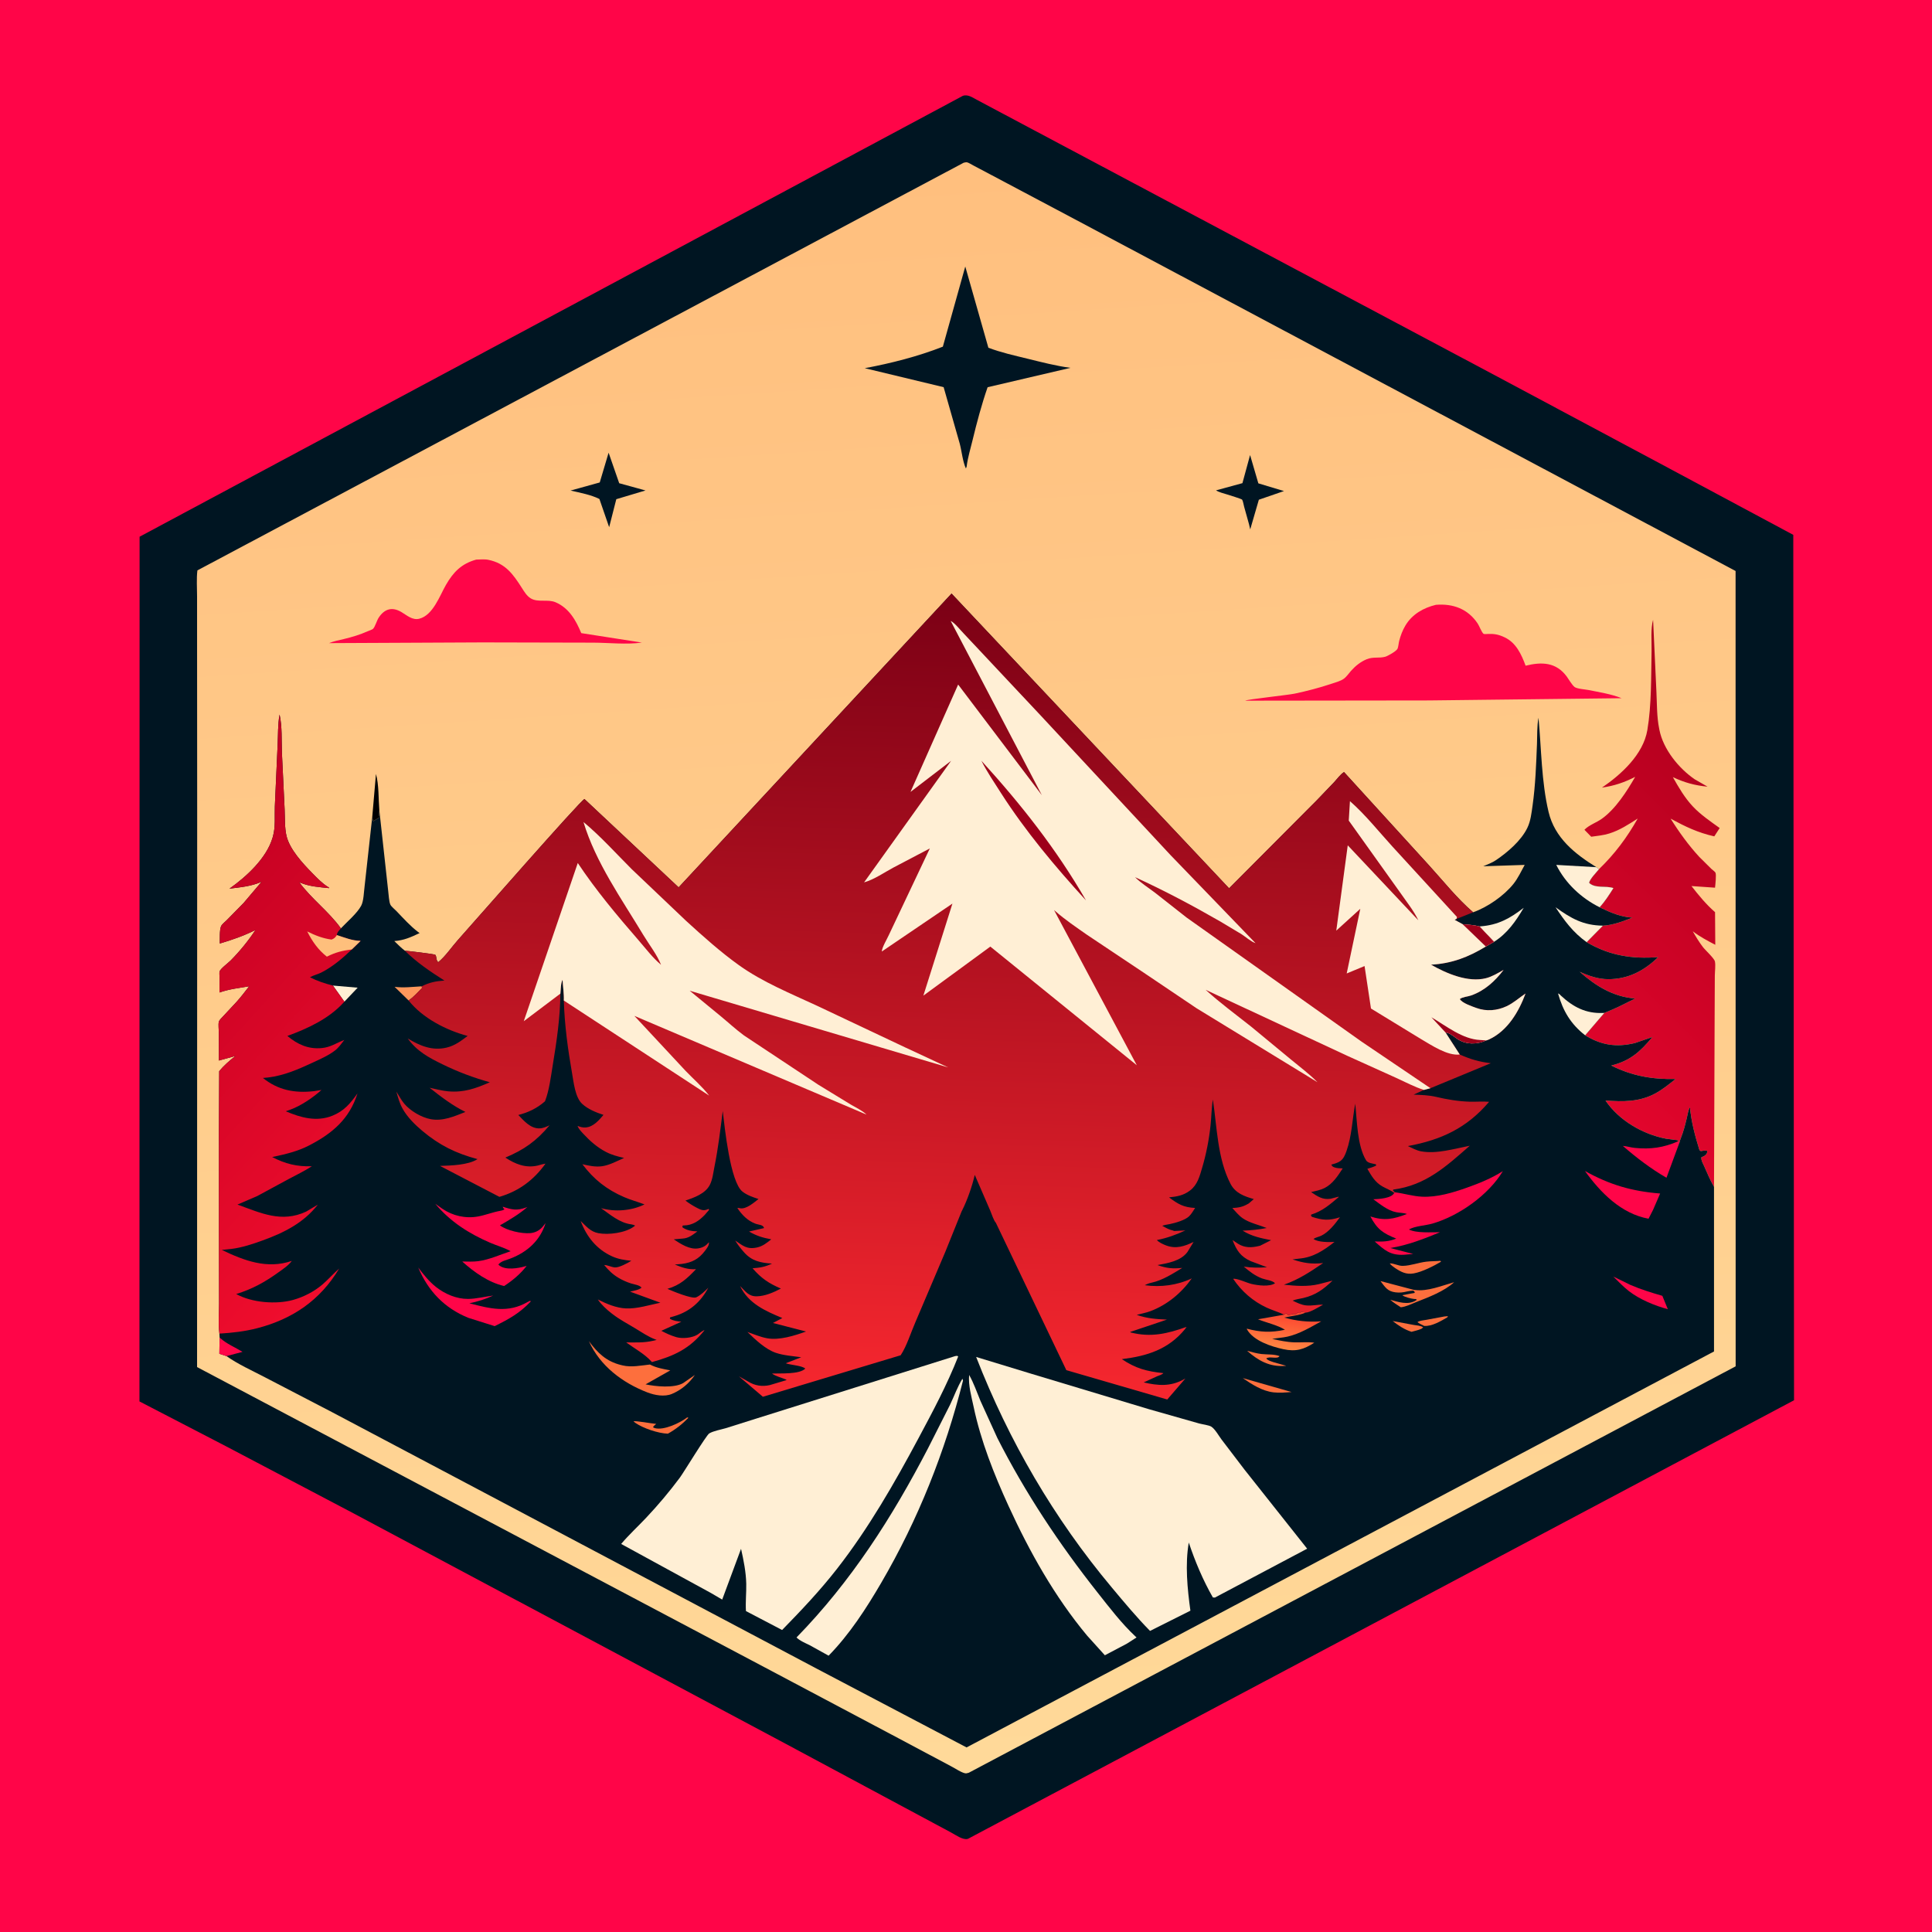 <svg version="1.1" xmlns="http://www.w3.org/2000/svg" style="display: block;" viewBox="0 0 2048 2048" width="1024" height="1024">
<defs>
	<linearGradient id="Gradient1" gradientUnits="userSpaceOnUse" x1="967.897" y1="176.605" x2="1078.91" y2="1873.47">
		<stop class="stop0" offset="0" stop-opacity="1" stop-color="rgb(255,191,126)"/>
		<stop class="stop1" offset="1" stop-opacity="1" stop-color="rgb(255,217,153)"/>
	</linearGradient>
	<linearGradient id="Gradient2" gradientUnits="userSpaceOnUse" x1="1908.06" y1="844.431" x2="1644.64" y2="1108.92">
		<stop class="stop0" offset="0" stop-opacity="1" stop-color="rgb(176,0,29)"/>
		<stop class="stop1" offset="1" stop-opacity="1" stop-color="rgb(226,5,44)"/>
	</linearGradient>
	<linearGradient id="Gradient3" gradientUnits="userSpaceOnUse" x1="1360.52" y1="1394.82" x2="1356.55" y2="1427.99">
		<stop class="stop0" offset="0" stop-opacity="1" stop-color="rgb(252,73,49)"/>
		<stop class="stop1" offset="1" stop-opacity="1" stop-color="rgb(255,132,66)"/>
	</linearGradient>
	<linearGradient id="Gradient4" gradientUnits="userSpaceOnUse" x1="123.459" y1="963.89" x2="442.905" y2="1254.15">
		<stop class="stop0" offset="0" stop-opacity="1" stop-color="rgb(194,0,34)"/>
		<stop class="stop1" offset="1" stop-opacity="1" stop-color="rgb(240,13,45)"/>
	</linearGradient>
	<linearGradient id="Gradient5" gradientUnits="userSpaceOnUse" x1="1015.14" y1="630.186" x2="989.309" y2="1484.51">
		<stop class="stop0" offset="0" stop-opacity="1" stop-color="rgb(123,0,21)"/>
		<stop class="stop1" offset="1" stop-opacity="1" stop-color="rgb(247,39,47)"/>
	</linearGradient>
</defs>
<path transform="translate(0,0)" fill="rgb(255,5,72)" d="M -0 -0 L 2048 0 L 2048 2048 L -0 2048 L -0 -0 z"/>
<path transform="translate(0,0)" fill="rgb(0,21,34)" d="M 1020.81 101.5 C 1026.05 99.891 1030.74 103.26 1035.31 105.693 L 1587.32 399.232 L 1771.03 497.379 L 1900.95 566.97 L 1901.76 1484.32 L 1026.5 1949.02 L 1025.85 1949.31 C 1020.67 1950.77 1012.95 1945.04 1008.05 1942.45 L 832.445 1848.27 L 374.706 1604.19 L 240.276 1533.48 L 147.832 1485.56 L 147.971 568.949 L 1020.81 101.5 z"/>
<path transform="translate(0,0)" fill="url(#Gradient1)" d="M 1021.53 172.5 C 1022.69 172.349 1023.85 171.854 1025 172.048 C 1026.73 172.342 1030.13 174.563 1031.8 175.404 L 1051.67 185.915 L 1138.35 231.876 L 1839.79 605.279 L 1839.87 1448.36 L 1027 1879.16 C 1025.83 1879.38 1024.68 1879.95 1023.5 1879.81 C 1019.52 1879.33 1012.22 1874.39 1008.34 1872.4 L 952.62 1842.74 L 818.251 1771.5 L 208.91 1449.16 L 209.024 860.012 L 208.916 684.215 L 208.899 631.9 C 208.896 623.007 208.176 613.442 209.257 604.629 L 1021.53 172.5 z"/>
<path transform="translate(0,0)" fill="rgb(0,0,1)" d="M 394.602 865.996 L 398.538 820.445 C 401.738 831.913 401.111 846.748 402.101 858.782 C 401.981 861.417 401.569 863.974 402.407 866.5 L 395.49 870.5 L 394.602 865.996 z"/>
<path transform="translate(0,0)" fill="rgb(0,21,34)" d="M 1325.14 482.362 L 1333.91 512.375 L 1361.09 520.536 L 1334.44 529.721 L 1325.29 561.177 L 1323.98 555.603 L 1318.81 537.06 C 1318.3 535.264 1317.66 531.094 1316.72 529.658 C 1316.2 528.852 1302.8 524.787 1300.87 524.165 C 1296.97 522.912 1292.52 521.969 1289.02 519.806 L 1317.02 512.168 L 1325.14 482.362 z"/>
<path transform="translate(0,0)" fill="rgb(0,21,34)" d="M 645.147 479.887 L 656.387 512.237 L 684.258 519.912 L 653.306 529.166 L 645.73 558.841 L 635.396 528.939 C 626.545 524.469 614.526 522.238 604.806 520.007 L 635.751 511.423 L 645.147 479.887 z"/>
<path transform="translate(0,0)" fill="rgb(0,21,34)" d="M 1023.23 282.506 L 1047.72 368.607 C 1061.03 373.686 1075.14 376.792 1088.95 380.18 C 1104.07 383.89 1119.33 387.882 1134.77 389.929 L 1046.91 410.471 C 1040.53 428.861 1035.47 447.931 1030.89 466.86 C 1028.77 475.648 1026 484.694 1024.81 493.651 L 1024.71 494.5 L 1023.91 496.636 C 1020.47 489.275 1019.51 478.397 1017.39 470.338 L 1000.29 410.416 L 916.69 390.3 C 944.362 385.147 973.231 377.812 999.466 367.474 L 1023.23 282.506 z"/>
<path transform="translate(0,0)" fill="rgb(255,5,72)" d="M 504.81 593.202 C 509.041 593.169 513.517 592.584 517.696 593.443 C 535.749 597.151 543.77 608.493 553.06 623.017 C 555.664 627.089 558.268 631.577 562.466 634.204 C 570.128 638.997 580.516 634.823 588.969 638.453 C 603.172 644.553 610.512 657.55 616.167 671.139 L 680.387 681.142 C 664.189 683.48 645.293 681.289 628.822 681.238 L 511.5 680.972 L 348.798 681.737 C 353.839 679.678 359.087 678.702 364.365 677.442 C 373.081 675.361 381.467 672.862 389.655 669.207 C 390.839 668.679 394.738 667.396 395.515 666.531 C 397.838 663.945 399.344 657.88 401.5 654.634 C 407.709 645.282 415.79 643.025 425.556 648.83 C 431.394 652.3 437.242 657.745 444.537 655.855 C 459.056 652.095 466.05 631.601 472.758 619.949 C 480.639 606.26 489.34 597.486 504.81 593.202 z"/>
<path transform="translate(0,0)" fill="rgb(255,5,72)" d="M 1522.13 641.137 C 1540.23 639.666 1556.05 645.408 1566.41 660.983 C 1568.19 663.646 1570.43 669.94 1572.51 671.78 C 1573.23 672.413 1576.31 672.057 1577.25 672.019 C 1584.27 671.736 1588.56 672.582 1594.98 675.61 C 1607.19 681.365 1612.8 693.751 1617.21 705.671 C 1634.22 701.471 1649.55 701.783 1660.91 717.28 C 1663.1 720.266 1666.37 726.176 1669.2 728.298 C 1671.79 730.239 1680.33 730.741 1683.8 731.439 C 1695.25 733.739 1708.21 735.761 1719 740.125 L 1514.75 742.494 L 1320 742.74 C 1321.84 741.357 1365.39 736.794 1372.62 735.245 C 1385.7 732.447 1398.3 729.176 1411 724.954 C 1415.16 723.57 1420.92 722.078 1424.48 719.514 C 1427.46 717.364 1429.72 713.84 1432.16 711.107 C 1436.76 705.948 1442.33 701.452 1448.76 698.825 C 1455.7 695.995 1461.81 697.996 1468.39 696.183 C 1471.02 695.457 1479.85 690.484 1481.3 687.929 C 1482.29 686.207 1482.61 681.617 1483.16 679.5 C 1484.66 673.732 1486.79 668.054 1489.87 662.939 C 1497.01 651.08 1509 644.277 1522.13 641.137 z"/>
<path transform="translate(0,0)" fill="url(#Gradient2)" d="M 1695.02 921.332 C 1711.82 905.079 1724.5 888.084 1736.05 867.693 C 1726.34 873.895 1716.95 880.114 1705.83 883.562 C 1699.69 885.464 1693.1 886.103 1686.75 886.972 L 1679.57 879.602 C 1684.19 874.689 1692.36 871.957 1697.98 867.953 C 1712.53 857.594 1724.57 838.83 1733.34 823.515 C 1721.48 829.556 1711.3 832.957 1698.15 834.903 C 1718.61 820.941 1741.87 799.792 1746.25 773.986 C 1750.8 747.17 1750.15 717.416 1750.75 690.238 C 1750.97 679.962 1749.62 666.672 1752.34 657 L 1755.91 734.294 C 1756.49 746.778 1756.26 759.743 1758.72 772 L 1759.05 773.733 C 1763.06 794.19 1779.55 814.52 1796.48 826.098 L 1810.07 833.891 C 1796.35 832.551 1785.79 829.617 1773.32 823.823 C 1779.49 834.724 1785.8 845.63 1794.43 854.818 C 1802.75 863.685 1813.1 870.691 1822.94 877.751 L 1817.21 886.585 C 1799.63 882.591 1786.72 876.35 1770.94 867.807 C 1779.8 881.98 1790.01 896.111 1801.35 908.396 L 1814.12 921.053 C 1815.1 921.971 1817.94 923.973 1818.46 925.051 C 1819.54 927.32 1818.33 937.952 1817.99 940.983 L 1793.04 939.256 C 1800.46 948.836 1808.81 958.987 1818.02 966.916 L 1818.26 1001.51 C 1810.08 997.25 1801.72 992.844 1794.4 987.19 C 1797.68 992.996 1801.11 998.584 1805.14 1003.91 C 1807.61 1007.18 1817.21 1015.84 1817.88 1019.19 C 1818.73 1023.41 1817.81 1029.89 1817.78 1034.29 L 1817.58 1078.23 L 1816.92 1258.1 C 1812.87 1251.13 1809.59 1243.15 1806.3 1235.77 C 1804.93 1232.68 1803.22 1230.17 1803.5 1226.74 C 1804.5 1226.33 1806.11 1225.79 1807 1225.1 C 1809.31 1223.3 1809.49 1222.71 1809.83 1220 C 1807.5 1219.36 1806.36 1219.66 1804.03 1220.04 C 1802.39 1220.31 1803.31 1220.43 1801.5 1219.18 C 1796.8 1204.01 1792.87 1189.42 1791.4 1173.59 C 1789.47 1177.05 1788.94 1181.67 1788 1185.51 C 1786.32 1192.36 1784.6 1199.38 1781.95 1205.93 C 1781.24 1207.68 1780.71 1209.32 1780.3 1211.18 L 1778.86 1209.86 L 1778.2 1208.63 L 1766 1207.07 C 1741.31 1202.33 1716.06 1187.65 1701.91 1166.62 C 1720.5 1167.93 1737.45 1168.27 1754.45 1159.22 C 1762.28 1155.05 1769.29 1149.28 1776.22 1143.8 C 1751.11 1144.21 1730.59 1140.68 1707.94 1129.51 C 1728.13 1124.54 1738.65 1114.86 1751.65 1099.29 L 1733 1105.7 C 1713.32 1110.4 1697.49 1107.96 1680.3 1097.45 L 1700.64 1073.72 C 1712.18 1069.31 1722.37 1063.96 1733.4 1058.47 C 1710.25 1056.76 1691.41 1045.13 1674.49 1030.1 C 1683.95 1034.39 1693.99 1037.9 1704.49 1037.97 C 1725.7 1038.11 1742.9 1029.1 1757.69 1014.6 C 1729.99 1016.71 1706.14 1012.98 1681.92 998.751 L 1699.12 981.249 C 1710.36 980.626 1719.99 976.753 1730.34 972.758 C 1718.16 971.943 1707.33 967.441 1696.43 962.112 L 1695.64 961.72 C 1701.36 955.552 1705.78 948.487 1710.29 941.423 C 1702.55 938.614 1690.67 942.095 1684.5 935.796 C 1685.62 931.342 1691.99 925.065 1695.02 921.332 z"/>
<path transform="translate(0,0)" fill="rgb(0,21,34)" d="M 429.176 1007.78 C 432.664 1008.02 460.888 1011.36 461.45 1012.13 C 463.159 1014.46 461.898 1017.42 464.5 1019.99 C 472.202 1013.8 478.882 1003.69 485.579 996.233 C 499.689 980.522 616.251 847.334 619.576 847.015 L 719.379 940.624 L 1008.68 629.207 L 1302.9 941.641 L 1395.78 848.397 L 1414.49 828.861 C 1417.48 825.635 1421.03 820.64 1424.73 818.437 L 1515 917.5 C 1530.06 934.079 1544.61 952.428 1561.57 967.047 C 1576.69 961.774 1594.45 949.448 1604.43 936.851 C 1609.09 930.975 1612.62 923.419 1616.25 916.834 L 1572.29 918.285 C 1576.8 916.355 1581.71 914.552 1585.78 911.799 C 1598.18 903.414 1612.55 891.096 1619.12 877.431 C 1622.59 870.208 1623.46 861.822 1624.58 853.98 C 1627.63 832.524 1628.41 810.176 1629.26 788.52 C 1629.62 779.497 1629.19 769.627 1630.86 760.814 C 1633.95 793.577 1633.95 828.691 1641.55 860.693 C 1648.07 888.152 1669.29 905.053 1692.23 919.256 L 1695.02 921.332 C 1691.99 925.065 1685.62 931.342 1684.5 935.796 C 1690.67 942.095 1702.55 938.614 1710.29 941.423 C 1705.78 948.487 1701.36 955.552 1695.64 961.72 L 1696.43 962.112 C 1707.33 967.441 1718.16 971.943 1730.34 972.758 C 1719.99 976.753 1710.36 980.626 1699.12 981.249 L 1681.92 998.751 C 1706.14 1012.98 1729.99 1016.71 1757.69 1014.6 C 1742.9 1029.1 1725.7 1038.11 1704.49 1037.97 C 1693.99 1037.9 1683.95 1034.39 1674.49 1030.1 C 1691.41 1045.13 1710.25 1056.76 1733.4 1058.47 C 1722.37 1063.96 1712.18 1069.31 1700.64 1073.72 L 1680.3 1097.45 C 1697.49 1107.96 1713.32 1110.4 1733 1105.7 L 1751.65 1099.29 C 1738.65 1114.86 1728.13 1124.54 1707.94 1129.51 C 1730.59 1140.68 1751.11 1144.21 1776.22 1143.8 C 1769.29 1149.28 1762.28 1155.05 1754.45 1159.22 C 1737.45 1168.27 1720.5 1167.93 1701.91 1166.62 C 1716.06 1187.65 1741.31 1202.33 1766 1207.07 L 1778.2 1208.63 L 1778.86 1209.86 L 1780.3 1211.18 C 1780.71 1209.32 1781.24 1207.68 1781.95 1205.93 C 1784.6 1199.38 1786.32 1192.36 1788 1185.51 C 1788.94 1181.67 1789.47 1177.05 1791.4 1173.59 C 1792.87 1189.42 1796.8 1204.01 1801.5 1219.18 C 1803.31 1220.43 1802.39 1220.31 1804.03 1220.04 C 1806.36 1219.66 1807.5 1219.36 1809.83 1220 C 1809.49 1222.71 1809.31 1223.3 1807 1225.1 C 1806.11 1225.79 1804.5 1226.33 1803.5 1226.74 C 1803.22 1230.17 1804.93 1232.68 1806.3 1235.77 C 1809.59 1243.15 1812.87 1251.13 1816.92 1258.1 L 1816.93 1432.6 L 1024.6 1852.35 L 866.69 1769.35 L 512.935 1582.08 L 351.753 1496.83 L 280.838 1459.98 C 267.332 1452.91 252.472 1446.27 240.035 1437.52 L 232.524 1435.08 L 232.795 1417.75 L 232.587 1413.7 C 231.239 1403.58 232.247 1391.91 232.215 1381.65 L 232.106 1311.94 L 232.075 1197.57 L 232.36 1135.45 C 237.547 1129.27 243.21 1124.42 249.51 1119.4 L 232.025 1124.22 L 231.996 1094.85 C 231.993 1091.66 231.215 1086.05 231.985 1083.09 C 232.459 1081.27 235.189 1078.73 236.468 1077.36 L 250.772 1062.01 C 255.477 1056.76 259.778 1051.11 264.1 1045.54 C 253.268 1047.35 243.139 1048.43 232.656 1052.08 L 232.736 1036.17 C 232.744 1034.59 232.369 1031.18 232.768 1029.79 C 233.603 1026.89 241.861 1020.82 244.5 1018.16 C 254.057 1008.52 263.316 997.229 270.752 985.884 C 258.476 991.963 246.144 996.298 233.017 1000.17 C 233.085 995.484 232.59 985.911 234.343 981.827 C 235.24 979.738 238.627 977.137 240.241 975.509 L 258.2 957.234 L 277.239 934.781 C 266.158 939.592 255.083 940.504 243.23 942.013 C 261.152 929.378 282.572 909.728 288.935 887.998 L 289.408 886.282 C 292.167 876.518 290.96 865.027 291.334 854.907 L 294.284 789.891 C 294.818 779.111 294.426 768.077 296.35 757.436 C 299.247 770.219 298.353 784.988 298.85 798.141 L 301.724 858.051 C 302.14 866.901 301.654 877.547 303.697 886.113 C 307.109 900.417 321.003 915.318 331.025 925.542 C 336.135 930.754 341.174 936.03 347.351 940.002 C 348.838 940.957 348.441 940.321 348.883 941.449 C 338.406 940.393 328.494 939.792 318.608 935.825 L 317.274 935.28 C 330.306 953.03 348.575 966.221 361.363 984.105 C 367.816 977.219 378.48 968.272 382.854 960.149 C 385.551 955.14 385.707 945.262 386.49 939.5 L 394.602 865.996 L 395.49 870.5 L 402.407 866.5 C 401.569 863.974 401.981 861.417 402.101 858.782 L 411.504 944.46 C 412.027 948.071 412.293 955.89 413.857 959.037 C 414.868 961.07 418.545 964.011 420.291 965.835 C 427.381 973.244 434.991 981.707 443.147 987.893 L 444.81 989.105 C 435.651 993.447 428.273 996.843 417.991 997.569 C 421.622 1001.04 425.166 1004.75 429.176 1007.78 z"/>
<path transform="translate(0,0)" fill="rgb(253,111,61)" d="M 1476.27 1400.33 L 1498.5 1404.48 C 1501.9 1405.05 1505.71 1405.11 1508.63 1406.97 L 1506.91 1408.5 C 1503.51 1410.01 1499.85 1410.83 1496.26 1411.77 C 1488.35 1409.18 1482.78 1405.35 1476.27 1400.33 z"/>
<path transform="translate(0,0)" fill="rgb(253,111,61)" d="M 1531.18 1395.5 L 1534.93 1395.21 L 1534.14 1396.5 C 1527.14 1400.5 1517.96 1406.1 1509.71 1405.52 C 1507.09 1404.35 1504.85 1403.19 1502.52 1401.5 C 1504.99 1399.8 1509.22 1399.59 1512.15 1399.05 L 1531.18 1395.5 z"/>
<path transform="translate(0,0)" fill="rgb(253,111,61)" d="M 1317.4 1460.84 L 1369.12 1475.61 C 1362.86 1476.07 1356.25 1476.7 1350 1475.96 C 1337.88 1474.53 1327.18 1467.59 1317.4 1460.84 z"/>
<path transform="translate(0,0)" fill="rgb(253,111,61)" d="M 1321.97 1431.9 C 1326.98 1433.22 1332.15 1434.75 1337.3 1435.32 C 1343.66 1436.01 1350.28 1435.32 1356.36 1437.5 C 1354.15 1441.24 1345.92 1437.25 1342.33 1440 C 1344.01 1442.29 1347.37 1443 1349.94 1443.96 L 1363.46 1447.8 L 1362.03 1447.92 C 1345.63 1449.04 1333.85 1442.36 1321.97 1431.9 z"/>
<path transform="translate(0,0)" fill="rgb(255,239,213)" d="M 352.907 1044.74 L 379.135 1046.99 L 365.078 1061.8 L 352.907 1044.74 z"/>
<path transform="translate(0,0)" fill="rgb(255,152,92)" d="M 446.944 1045.54 L 447.374 1047.29 C 442.916 1051.75 438.368 1057.05 433.085 1060.5 L 418.287 1046.07 C 427.624 1047.34 437.556 1046.08 446.944 1045.54 z"/>
<path transform="translate(0,0)" fill="rgb(255,5,72)" d="M 232.795 1417.75 L 233.608 1418.53 C 240.315 1424.67 249.371 1428.24 257.066 1433.02 L 240.035 1437.52 L 232.524 1435.08 L 232.795 1417.75 z"/>
<path transform="translate(0,0)" fill="rgb(253,111,61)" d="M 728.476 1502.5 L 729.761 1502.91 C 723.215 1509.64 716.208 1515.21 707.982 1519.76 C 697.792 1519.44 681.761 1514.05 673.5 1508.29 L 671.584 1506.72 C 673.037 1505.71 691.306 1509.11 694.783 1509.3 L 695.65 1509.34 C 694.274 1510.53 693.096 1511.37 692.171 1512.95 L 694 1513.85 C 703.867 1516.58 720.88 1508.31 728.476 1502.5 z"/>
<path transform="translate(0,0)" fill="rgb(253,111,61)" d="M 1526.87 1336.5 L 1527.56 1337.45 C 1519.81 1342.05 1507.32 1348.36 1498.5 1349.88 C 1490.68 1351.23 1485.27 1348.39 1478.94 1344.24 C 1476.82 1342.72 1474.77 1341.38 1473.18 1339.27 C 1477.94 1339.12 1482.25 1341.99 1487 1341.88 C 1495.61 1341.68 1503.69 1338.36 1512.11 1337.4 C 1516.96 1336.84 1521.97 1336.97 1526.87 1336.5 z"/>
<path transform="translate(0,0)" fill="rgb(255,5,72)" d="M 1710.15 1353.19 L 1728.54 1362.17 C 1739.45 1366.85 1750.76 1370.34 1762.15 1373.63 L 1767.97 1387.8 C 1754.11 1384.09 1738.18 1377.5 1726.76 1368.67 C 1720.86 1364.11 1715.5 1358.39 1710.15 1353.19 z"/>
<path transform="translate(0,0)" fill="rgb(255,239,213)" d="M 1568.25 982.041 L 1569.43 981.96 C 1588.04 980.565 1600.76 973.519 1615.21 962.298 C 1606.62 976.774 1598.12 989.173 1583.69 998.425 L 1568.25 982.041 z"/>
<path transform="translate(0,0)" fill="rgb(255,239,213)" d="M 1681.92 998.751 C 1667.55 988.453 1658.58 976.312 1648.93 961.72 C 1665.6 973.651 1678.1 980.906 1699.12 981.249 L 1681.92 998.751 z"/>
<path transform="translate(0,0)" fill="rgb(253,111,61)" d="M 1498.23 1368.11 C 1495.96 1368.27 1493.74 1368.44 1491.53 1368.99 C 1487.22 1370.06 1483.76 1370.5 1479.32 1369.94 C 1470.71 1368.87 1468.38 1364.48 1463.38 1357.99 L 1498.35 1367.21 L 1499.85 1367.42 C 1513.33 1369.25 1528.45 1362.82 1541.45 1359.19 C 1530.77 1368.96 1514.52 1375.03 1501.18 1380.26 C 1496.03 1382.29 1490.45 1385.24 1484.91 1385.76 C 1480.95 1383.28 1477.27 1380.83 1473.69 1377.81 C 1482.41 1380.18 1492.37 1383.68 1500.83 1378.6 L 1501.89 1377.87 C 1500.49 1376.65 1501.46 1377.18 1499.15 1376.98 C 1496.33 1376.75 1488.48 1374.84 1486.53 1372.96 L 1499.71 1370.5 C 1499.28 1368.66 1499.74 1369.48 1498.23 1368.11 z"/>
<path transform="translate(0,0)" fill="rgb(255,239,213)" d="M 1680.3 1097.45 C 1664.95 1085.43 1656.83 1071.61 1651.6 1053.14 C 1652.84 1053.28 1653.75 1054.59 1654.64 1055.42 C 1667.62 1067.5 1681.14 1074.54 1699.16 1073.79 L 1700.64 1073.72 L 1680.3 1097.45 z"/>
<path transform="translate(0,0)" fill="rgb(255,5,72)" d="M 1780.3 1211.18 L 1766.52 1248.49 C 1750.09 1238.97 1734.57 1227.18 1720.29 1214.71 C 1724.52 1215 1728.7 1216.41 1732.96 1216.84 C 1749.8 1218.51 1763.38 1216.55 1778.86 1209.86 L 1780.3 1211.18 z"/>
<path transform="translate(0,0)" fill="rgb(255,239,213)" d="M 1695.64 961.72 C 1676.15 952.03 1659.43 936.332 1649.7 916.824 L 1692.23 919.256 L 1695.02 921.332 C 1691.99 925.065 1685.62 931.342 1684.5 935.796 C 1690.67 942.095 1702.55 938.614 1710.29 941.423 C 1705.78 948.487 1701.36 955.552 1695.64 961.72 z"/>
<path transform="translate(0,0)" fill="url(#Gradient3)" d="M 1361.27 1393.61 L 1363.34 1392.14 L 1365.5 1394 L 1368.5 1393.51 C 1370.83 1392.72 1371.47 1392.85 1374 1393 L 1375.5 1391.51 L 1378 1392 L 1379.5 1390.51 L 1384.07 1391.43 C 1376.61 1394.53 1369.14 1394.89 1361.39 1396.7 C 1374.84 1400.38 1386.62 1401.65 1400.59 1400.65 C 1389.03 1407.01 1377.96 1413.8 1364.97 1416.84 C 1359.5 1418.12 1354.02 1418.2 1348.58 1419.3 C 1356.29 1420.99 1364.09 1422.68 1372 1422.95 C 1378.91 1423.19 1386.42 1422.31 1393.21 1423.32 C 1382.03 1430.47 1373.76 1433.1 1360.37 1430.18 C 1347.67 1427.41 1329.04 1421.45 1322.01 1409.49 L 1321.59 1408.43 C 1336.46 1412.31 1347.03 1412.77 1362.09 1409.61 C 1354.52 1404.68 1342.12 1402.03 1333.53 1398.5 L 1361.27 1393.61 z"/>
<path transform="translate(0,0)" fill="rgb(255,5,72)" d="M 1680.13 1241.3 C 1706.21 1255.93 1730 1262.83 1759.81 1265.17 L 1752.35 1282.42 L 1747.52 1291.89 C 1718.58 1286.66 1696.51 1264.17 1680.13 1241.3 z"/>
<path transform="translate(0,0)" fill="rgb(253,111,61)" d="M 624.275 1421.71 C 633.483 1434.17 642.672 1443.12 658.255 1446.98 L 659.881 1447.37 C 669.105 1449.67 679.632 1447.47 689 1446.45 C 695.555 1449.97 703.287 1451.25 710.522 1452.65 L 684.342 1467.48 C 695.267 1469.79 714.279 1471.67 724.06 1466.19 L 736.589 1457.55 C 730.401 1466.5 722.418 1473.28 712.413 1477.55 C 704.456 1480.95 694.141 1479.04 686.375 1476.06 C 659.948 1465.92 636.017 1447.93 624.275 1421.71 z"/>
<path transform="translate(0,0)" fill="rgb(255,5,72)" d="M 443.338 1343.62 C 448.943 1351.11 454.909 1358.54 462.31 1364.35 C 471.739 1371.76 483.898 1376.96 496 1376.91 C 504.933 1376.87 513.938 1374.48 522.797 1373.35 C 514.322 1377.26 506.699 1379.59 497.58 1381.54 C 519.621 1387.28 538.512 1392.25 559.5 1380.06 L 562.016 1378.83 L 562.618 1379.62 C 550.639 1392.19 539.858 1398.08 524.378 1405.75 L 496.473 1396.96 C 471.12 1386.66 453.912 1368.64 443.338 1343.62 z"/>
<path transform="translate(0,0)" fill="rgb(255,5,72)" d="M 461.404 1276.07 L 468.844 1281.3 C 479.865 1288.82 493.446 1291.93 506.688 1289.53 C 514.558 1288.1 522.048 1285.05 529.923 1283.6 C 532.044 1283.21 532.817 1283.08 534.738 1282 C 534.037 1281.11 533 1280.32 533 1279.17 C 542.686 1282.37 548.035 1283.63 557.957 1279.89 L 559.105 1279.44 C 550.33 1287.13 540.026 1293.12 529.955 1298.93 C 537.098 1304.49 553.083 1307.94 562 1307.19 C 567.43 1306.74 572.278 1304.19 575.629 1299.91 L 578.382 1296.54 C 572.365 1315.11 559.267 1327.01 541.279 1334.03 C 536.77 1335.79 531.242 1336.65 528.273 1340.5 L 529.611 1341.67 C 536.334 1346.66 549.29 1344.48 556.767 1342.32 L 558.257 1341.89 C 551.859 1350.31 543.204 1357.48 534.39 1363.24 C 517.629 1359.33 502.521 1348.53 489.995 1337.24 C 495.556 1337.31 501.564 1337.61 507.086 1336.88 C 518.309 1335.41 530.527 1329.91 541.293 1326.33 C 534.691 1322.61 526.886 1320.5 519.897 1317.49 C 497.088 1307.67 477.461 1295.16 461.404 1276.07 z"/>
<path transform="translate(0,0)" fill="rgb(255,5,72)" d="M 1478.62 1263.9 C 1488.39 1265.06 1497.47 1268.1 1507.5 1268.55 C 1523.4 1269.27 1539.96 1264.31 1554.77 1259.05 C 1568.27 1254.25 1580.97 1249.12 1593.09 1241.45 C 1577.97 1266.71 1546.43 1288.99 1518.39 1297.06 C 1511.24 1299.12 1499.65 1299.65 1493.5 1303.31 C 1501.72 1307.41 1517.12 1306.11 1526.46 1306.23 C 1509.08 1313.36 1492.34 1319.96 1473.74 1322.96 L 1498.07 1329.24 L 1488.34 1330.08 C 1473.85 1330.89 1467.61 1325.22 1457.26 1316.01 C 1465.62 1316.27 1472.17 1316.24 1480.07 1312.97 C 1466.07 1307.33 1459.91 1303.17 1452.66 1289.51 C 1467.5 1294.33 1477.13 1292.39 1491.39 1286.88 C 1487.86 1285.58 1483.71 1285.71 1480 1284.98 C 1470.9 1283.2 1463.12 1276.55 1455.78 1271.27 C 1461.4 1271.11 1475.45 1270.3 1477.91 1264.49 L 1478.62 1263.9 z"/>
<path transform="translate(0,0)" fill="rgb(255,239,213)" d="M 1020.22 1461.5 L 1020.82 1463.5 C 1001.85 1538.8 973.328 1610.73 934.117 1677.87 C 918.198 1705.13 900.529 1732.46 878.368 1755.09 L 858.523 1744.09 C 854.151 1741.92 847.719 1739.27 844.343 1735.78 C 902.332 1676.34 945.733 1608.45 983.838 1535.07 L 1007.14 1489.02 C 1011.48 1479.95 1014.95 1470.01 1020.22 1461.5 z"/>
<path transform="translate(0,0)" fill="rgb(255,239,213)" d="M 1027.32 1457.5 C 1032.2 1465.99 1035.52 1475.87 1039.29 1484.91 L 1057.22 1524.31 C 1086.88 1582.7 1122.9 1636.83 1163.46 1688.16 C 1175.92 1703.93 1188.97 1721.04 1203.66 1734.73 L 1204.79 1735.77 L 1194.62 1742.29 L 1171.2 1754.66 L 1152.43 1733.87 C 1118.1 1692.73 1091.28 1644.87 1069.06 1596.31 C 1053.63 1562.61 1039.73 1527.57 1032.06 1491.2 C 1029.79 1480.43 1026.32 1468.53 1027.32 1457.5 z"/>
<path transform="translate(0,0)" fill="url(#Gradient4)" d="M 232.587 1413.7 C 231.239 1403.58 232.247 1391.91 232.215 1381.65 L 232.106 1311.94 L 232.075 1197.57 L 232.36 1135.45 C 237.547 1129.27 243.21 1124.42 249.51 1119.4 L 232.025 1124.22 L 231.996 1094.85 C 231.993 1091.66 231.215 1086.05 231.985 1083.09 C 232.459 1081.27 235.189 1078.73 236.468 1077.36 L 250.772 1062.01 C 255.477 1056.76 259.778 1051.11 264.1 1045.54 C 253.268 1047.35 243.139 1048.43 232.656 1052.08 L 232.736 1036.17 C 232.744 1034.59 232.369 1031.18 232.768 1029.79 C 233.603 1026.89 241.861 1020.82 244.5 1018.16 C 254.057 1008.52 263.316 997.229 270.752 985.884 C 258.476 991.963 246.144 996.298 233.017 1000.17 C 233.085 995.484 232.59 985.911 234.343 981.827 C 235.24 979.738 238.627 977.137 240.241 975.509 L 258.2 957.234 L 277.239 934.781 C 266.158 939.592 255.083 940.504 243.23 942.013 C 261.152 929.378 282.572 909.728 288.935 887.998 L 289.408 886.282 C 292.167 876.518 290.96 865.027 291.334 854.907 L 294.284 789.891 C 294.818 779.111 294.426 768.077 296.35 757.436 C 299.247 770.219 298.353 784.988 298.85 798.141 L 301.724 858.051 C 302.14 866.901 301.654 877.547 303.697 886.113 C 307.109 900.417 321.003 915.318 331.025 925.542 C 336.135 930.754 341.174 936.03 347.351 940.002 C 348.838 940.957 348.441 940.321 348.883 941.449 C 338.406 940.393 328.494 939.792 318.608 935.825 L 317.274 935.28 C 330.306 953.03 348.575 966.221 361.363 984.105 C 359.598 986.36 357.141 988.344 357.137 991.246 C 365.737 993.985 373.14 997.17 382.281 997.391 L 372.943 1006.45 C 363.39 1015.61 352.521 1024.91 340.639 1030.91 C 336.741 1032.88 332.301 1033.78 328.573 1035.94 C 336.501 1039.99 344.301 1042.55 352.907 1044.74 L 365.078 1061.8 L 364.427 1062.54 C 348.446 1080.07 326.39 1090.16 304.626 1098.16 C 315.43 1107.11 326.685 1112.32 341 1111.01 C 350.53 1110.14 356.47 1105.58 364.985 1102.4 C 362.062 1106.17 359.035 1110.5 355.263 1113.44 C 348.356 1118.83 339.589 1122.64 331.696 1126.31 C 316.24 1133.5 301.391 1140.04 284.33 1142.16 L 278.704 1142.69 C 294.778 1155.63 312.315 1158.92 332.47 1156.72 L 340.769 1155.41 C 332.133 1163.26 318.943 1172.25 308 1176.17 L 302.954 1177.99 C 318.881 1184.82 335.703 1189.47 352.463 1182.66 C 364.848 1177.63 371.354 1169.64 378.967 1159.08 C 370.304 1186.22 352.445 1201.39 327.7 1214.2 C 315.202 1220.67 302.153 1223.61 288.513 1226.52 C 302.341 1233.71 314.918 1236.83 330.572 1236.28 C 322.561 1241.47 314.15 1245.46 305.766 1249.95 L 272.649 1267.88 L 251.715 1276.9 C 276.388 1285.78 298.392 1296.56 324.511 1284.35 L 336.897 1276.99 C 321.687 1296.47 301.036 1306.7 278.21 1314.98 C 267.572 1318.84 256.695 1322.45 245.428 1323.9 L 235.119 1324.98 C 259.008 1336.4 283.046 1345.56 309.315 1336.61 C 306.038 1341.3 299.866 1345.34 295.239 1348.68 C 280.943 1358.99 267.288 1366.59 250.397 1371.71 C 266.82 1380.89 292.777 1382.97 310.695 1377.97 C 321.762 1374.88 332.845 1369.24 341.604 1361.77 C 347.869 1356.43 353.33 1350.16 359.522 1344.7 C 339.471 1378.29 310.227 1398.26 272.5 1408.01 C 259.448 1411.38 246.012 1412.88 232.587 1413.7 z"/>
<path transform="translate(0,0)" fill="rgb(254,191,124)" d="M 372.943 1006.45 C 362.802 1007.7 355.623 1009.52 346.493 1014.1 C 337.151 1006.81 330.955 997.833 325.651 987.355 C 333.922 991.5 342.269 994.819 351.5 995.987 C 354.737 994.654 355.102 993.952 357.137 991.246 C 365.737 993.985 373.14 997.17 382.281 997.391 L 372.943 1006.45 z"/>
<path transform="translate(0,0)" fill="rgb(255,239,213)" d="M 1034.76 1438.43 L 1092.51 1456.03 L 1218 1493.83 L 1271.03 1508.91 C 1274.18 1509.81 1281.66 1510.7 1284.15 1512.38 C 1288.08 1515.01 1292.02 1522.1 1294.85 1525.89 L 1319.27 1557.93 L 1385.64 1641.68 L 1287.83 1693.5 L 1285.69 1693.35 C 1275.21 1675.06 1266.81 1655.11 1260.16 1635.15 C 1256.13 1658.46 1258.66 1684.14 1261.88 1707.39 L 1219.09 1728.84 C 1204.73 1714.27 1191.61 1698.41 1178.48 1682.73 C 1117.12 1609.39 1069.47 1527.51 1034.76 1438.43 z"/>
<path transform="translate(0,0)" fill="rgb(255,239,213)" d="M 1012.56 1437.5 L 1014.83 1437.25 L 1015.69 1438 C 1004.06 1467.68 988.638 1496.55 973.604 1524.65 C 948.034 1572.44 920.638 1620.25 887.217 1663.07 C 869.163 1686.2 849.534 1706.91 829.07 1727.87 L 790.747 1707.82 C 790.121 1698.31 791.264 1688.38 791.054 1678.79 C 790.783 1666.48 788.241 1653.81 785.537 1641.8 L 765.561 1695.62 L 753.387 1688.51 L 658.46 1636.65 C 666.632 1626.95 676.261 1618.12 684.979 1608.87 C 697.667 1595.4 709.686 1581.15 720.717 1566.3 C 724.693 1560.94 748.754 1521.27 751.811 1519.49 C 756.493 1516.75 763.92 1515.54 769.273 1513.96 L 801.596 1503.77 L 1012.56 1437.5 z"/>
<path transform="translate(0,0)" fill="url(#Gradient5)" d="M 429.176 1007.78 C 432.664 1008.02 460.888 1011.36 461.45 1012.13 C 463.159 1014.46 461.898 1017.42 464.5 1019.99 C 472.202 1013.8 478.882 1003.69 485.579 996.233 C 499.689 980.522 616.251 847.334 619.576 847.015 L 719.379 940.624 L 1008.68 629.207 L 1302.9 941.641 L 1395.78 848.397 L 1414.49 828.861 C 1417.48 825.635 1421.03 820.64 1424.73 818.437 L 1515 917.5 C 1530.06 934.079 1544.61 952.428 1561.57 967.047 L 1543.94 974.122 L 1542 975.07 L 1550.43 979.665 C 1556.35 980.231 1562.5 980.462 1568.25 982.041 L 1583.69 998.425 L 1575.05 1003.36 C 1556.26 1014.74 1539.02 1021.36 1516.97 1022.61 C 1533.16 1031.86 1556.15 1041.81 1575.2 1036.93 C 1581.79 1035.24 1587.97 1031.46 1593.87 1028.13 C 1584.82 1040.07 1573.81 1050.17 1559.41 1055.24 C 1555.59 1056.58 1550.74 1056.63 1547.5 1059 C 1549.48 1063.17 1560.61 1066.86 1565.05 1068.49 C 1575.53 1072.34 1587 1071.38 1597.02 1066.66 C 1604.5 1063.15 1610.36 1057.71 1617.13 1053.17 C 1610.03 1072.41 1598.2 1092.51 1578.82 1101.67 C 1577.69 1102.2 1576.71 1102.59 1575.5 1102.88 C 1565.79 1107.27 1554.05 1107.5 1544.96 1101.38 C 1541.61 1099.11 1538.05 1095.89 1534.11 1094.81 L 1532.25 1094.37 L 1547.42 1117.84 C 1558.64 1122.83 1568.13 1125.6 1580.34 1127.05 L 1516.34 1153.54 L 1509.42 1155.37 L 1498.5 1160.35 C 1506.43 1160.72 1514.24 1160.85 1522 1162.66 C 1533.96 1165.47 1545.6 1167.46 1557.92 1167.85 C 1564.72 1168.06 1571.76 1167.34 1578.51 1167.97 C 1554.87 1195.82 1527.69 1208.38 1492.43 1214.88 C 1496.82 1216.96 1501.71 1219.61 1506.5 1220.47 C 1523.1 1223.46 1541.8 1217.64 1558.01 1214.53 C 1532.88 1236.56 1511.38 1256.44 1477 1260.98 L 1476.5 1261.81 L 1478.62 1263.9 L 1477.91 1264.49 C 1473.91 1261.46 1469.69 1260.13 1465.42 1257.68 C 1457.6 1253.21 1453.82 1246.51 1449.45 1238.98 C 1452.72 1238 1455.79 1237.08 1458.82 1235.5 L 1458.5 1234.19 C 1455.1 1233.34 1449.93 1233.06 1448.07 1229.95 C 1438.59 1214.08 1438.54 1187.93 1436.61 1169.93 C 1433.45 1186.64 1433.05 1203.95 1427.34 1220.15 C 1425.98 1224 1424.25 1228.27 1420.82 1230.76 C 1418.13 1232.71 1414.45 1233.65 1411.27 1234.5 C 1412.17 1236.48 1412.61 1236.69 1414.62 1237.47 C 1417.27 1238.48 1420.52 1238.42 1423.33 1238.57 C 1418.14 1246.49 1412.76 1255.03 1404.01 1259.39 C 1399.65 1261.57 1394.55 1262.54 1389.83 1263.66 C 1396.56 1268.17 1401.93 1272.04 1410.5 1270.73 L 1418.66 1268.61 L 1419.18 1268.86 C 1409.88 1276.7 1401.91 1283.84 1389.95 1287.5 L 1389.69 1288.74 L 1390.89 1289.97 C 1402.4 1293.57 1408.69 1294.08 1420.38 1290.34 C 1415.38 1297.29 1408.42 1306.22 1400.5 1309.94 C 1397.77 1311.23 1394.9 1311.59 1392.37 1313.3 C 1396.72 1316.9 1409.02 1316.84 1414.61 1316.5 C 1403.12 1325.55 1392.01 1332.98 1377 1334.19 L 1370.11 1335.03 C 1381.87 1338.88 1390.21 1340.24 1402.59 1338.88 C 1389.06 1348.11 1376.55 1356.46 1361 1361.83 C 1373.29 1363.12 1385.88 1364.13 1398 1361.26 L 1412.54 1357.52 C 1402.66 1366.9 1394.94 1372.71 1381.57 1375.94 C 1377.9 1376.83 1373.67 1377.21 1370.23 1378.72 C 1374.79 1380.9 1379.41 1383.24 1384.5 1383.78 C 1390.71 1384.44 1396.49 1382.82 1402.5 1383.03 C 1398.17 1385.31 1388.89 1391.31 1384.07 1391.43 L 1379.5 1390.51 L 1378 1392 L 1375.5 1391.51 L 1374 1393 C 1371.47 1392.85 1370.83 1392.72 1368.5 1393.51 L 1365.5 1394 L 1363.34 1392.14 L 1361.27 1393.61 C 1355.26 1390.73 1348.81 1388.98 1342.76 1386.17 C 1328.14 1379.36 1316.2 1368.97 1307.19 1355.6 C 1311.37 1354.9 1321.77 1359.9 1326.57 1361.02 C 1333.45 1362.61 1345.39 1364.29 1351.56 1360.35 C 1349.28 1357.32 1341.56 1356.62 1337.9 1355.23 C 1330.21 1352.31 1324.63 1347.88 1318.47 1342.65 C 1326.94 1343.98 1334.56 1343.95 1343.1 1343.34 L 1325.99 1336.94 C 1315.02 1332.08 1310.73 1325.34 1306.56 1314.52 L 1312.36 1318.43 C 1319.47 1322.9 1326.69 1322.7 1334.56 1320.79 L 1335.9 1320.45 L 1347.4 1314.63 C 1336.38 1312.47 1326.87 1310.56 1317.22 1304.53 C 1325.95 1304.18 1334.16 1303.49 1342.73 1301.73 C 1334.67 1298.5 1324.28 1296.3 1317.15 1291.29 C 1313.18 1288.5 1309.63 1284.13 1306.3 1280.58 C 1312.87 1280.13 1316.8 1279.63 1322.63 1276.32 L 1323.84 1275.62 L 1329.1 1271.1 C 1319.01 1268.14 1309.59 1264.89 1304.41 1254.92 C 1290.52 1228.2 1290.11 1194.73 1285.69 1165.56 C 1284.19 1174.71 1284.21 1183.77 1283.23 1192.94 C 1281.6 1208.21 1278.68 1223.16 1274.33 1237.9 C 1271.66 1246.93 1269.36 1256.01 1261.5 1261.97 C 1254.46 1267.31 1247.69 1268.4 1239.21 1269.26 C 1248.95 1276.49 1254.6 1279.88 1266.88 1280.48 C 1264.99 1283.34 1263.04 1286.78 1260.61 1289.2 C 1256.39 1293.4 1246.01 1296.34 1240.11 1297.56 C 1237.4 1298.12 1234.56 1298.37 1232 1299.42 C 1234.8 1300.93 1237.63 1302.58 1240.64 1303.63 C 1241.49 1303.93 1243.87 1304.34 1244.49 1304.91 L 1256.53 1304.32 C 1246.31 1309.03 1237.35 1312.31 1226.33 1314.52 C 1228.49 1316.98 1233.02 1319.06 1236.15 1320.23 C 1246.64 1324.18 1255.78 1321.09 1265.25 1316.49 L 1258.78 1327.11 C 1251.79 1336.75 1237.91 1339 1226.99 1341.02 C 1236.56 1344.44 1243.16 1345.09 1253.24 1344.03 C 1243.51 1349.98 1232.26 1357.2 1221 1359.63 C 1218.19 1360.23 1216.03 1361.04 1213.49 1362.38 C 1230.48 1364.73 1247.84 1362.45 1263.33 1355.15 C 1252.38 1370.63 1237.33 1383.17 1219.47 1389.9 C 1214.86 1391.64 1209.72 1392.5 1204.96 1393.81 C 1215.84 1397.65 1225.62 1398.32 1237 1398.84 L 1198.01 1411.94 L 1198.58 1412.46 C 1219.96 1417.95 1237.54 1413.78 1257.83 1406.53 L 1256.2 1408.88 C 1238.5 1430.56 1215.74 1437.49 1189.19 1440.75 C 1204.06 1450.68 1215.58 1453.7 1233.21 1455.57 C 1231.96 1457.14 1228.38 1458.13 1226.52 1458.94 L 1212.38 1465.41 C 1227.64 1468.92 1240.71 1469.98 1254.83 1462.23 L 1256.53 1461.29 L 1237.35 1483.53 L 1130.36 1452.42 L 1055.66 1296.21 C 1053.42 1294 1051.05 1286.47 1049.74 1283.42 L 1033.3 1245.44 C 1030.47 1257.54 1025.39 1272.27 1019.8 1283.26 L 1019.37 1284.08 L 1002.07 1327 L 970.335 1401.63 C 965.526 1412.58 961.276 1426.78 954.723 1436.65 L 808.681 1480.63 L 783.275 1458.97 L 792.996 1464.44 C 800.111 1468.89 807.818 1470.1 815.989 1468.26 L 833.417 1463.07 L 833.695 1462.55 C 829.352 1460.68 821.811 1458.81 818.439 1456.02 C 827.214 1455.67 847.49 1457.04 853.631 1450.75 C 850.024 1447.5 838.204 1447.05 832.897 1445.12 L 849.326 1438.74 C 840.658 1437.5 830.79 1436.88 822.481 1434.07 C 811.43 1430.35 800.577 1419.96 792.328 1411.96 C 799.062 1414.3 806.266 1417.39 813.281 1418.64 C 826.238 1420.95 842.289 1415.83 854.44 1411.46 L 819.365 1402.42 L 829.319 1397.18 C 811.434 1389.74 793.301 1381.81 784.52 1363.23 C 790.255 1368.9 793.599 1374.34 802.245 1374.15 C 811.013 1373.96 820.101 1370 827.766 1365.94 C 814.87 1360.38 806.933 1355.04 797.733 1344.42 C 805.456 1343.89 811.316 1342.93 818.365 1339.44 C 806.346 1338.65 796.932 1336.85 788.605 1327.34 C 785.234 1323.48 781.984 1319.44 779.373 1315.02 C 787.419 1320.44 791.722 1324.67 802.377 1322.39 C 808.495 1321.09 812.82 1317.53 817.567 1313.74 C 808.489 1312.03 802.024 1310.11 794.025 1305.47 L 809.945 1301.82 C 809.029 1298.1 804.225 1298.47 800.725 1297.13 C 792.371 1293.93 786.46 1287.81 781.589 1280.5 L 783.104 1280.5 L 784.678 1280.84 C 791.167 1281.92 799.145 1274.79 804.072 1271.02 C 798.187 1269.09 792.052 1267.03 787.107 1263.19 C 774.06 1253.04 768.202 1195.16 766.128 1177.69 C 763.613 1197.6 761.339 1217.01 757.358 1236.72 C 756.088 1243.01 755.351 1250.52 752.347 1256.22 C 747.513 1265.39 735.786 1269.59 726.591 1272.65 C 730.407 1275.6 734.889 1278.37 739.185 1280.57 C 742.648 1282.34 745.433 1283.64 749.281 1282.23 L 751.125 1281.5 L 751.679 1282.5 L 747.137 1287.78 C 741.008 1294.17 734.112 1298.92 724.97 1299.02 L 723.823 1299.02 L 723.232 1300.85 C 727.782 1304.33 733.659 1305.17 739.256 1305.34 C 734.064 1309.11 730.102 1312.54 723.5 1312.95 L 714.204 1313.75 C 721.633 1318.68 731.253 1325.02 740.583 1323.27 C 745.476 1322.35 748.252 1320.58 751.5 1316.87 C 751.936 1320.14 749.07 1323.61 747.124 1326.16 C 740.644 1334.67 733.516 1338.35 723 1339.78 L 715.328 1340.45 C 723.296 1343.66 729.069 1345.86 737.816 1345.39 C 728.146 1355.49 721.082 1362.18 707.486 1366.24 C 712.547 1368.49 733.629 1377.29 738.092 1375.19 C 742.952 1372.91 746.987 1368.8 750.789 1365.11 C 742.911 1379.89 731.523 1390.09 715.325 1395.04 L 710.258 1396.5 L 710.113 1397.91 C 713.991 1400.29 717.825 1400.53 722.237 1401.08 L 701.074 1410.72 C 706.019 1413.33 710.623 1415.51 716 1417.14 L 717.112 1417.48 C 723.533 1419.29 733.643 1418.25 739.344 1414.77 C 741.159 1413.67 744.993 1410.17 746.857 1410.03 C 731.216 1429.67 714.774 1437.33 691.065 1443.87 L 690.435 1443.14 C 683.279 1435.19 672.421 1429.35 663.781 1423 C 673.233 1423.05 682.601 1423.48 691.87 1421.36 L 696.112 1420.37 L 694.706 1419.86 C 686.861 1416.9 680.126 1412.16 673 1407.87 C 665.051 1403.08 656.865 1398.81 649.5 1393.12 L 647.965 1391.95 C 643.067 1388.12 637.131 1382.71 633.773 1377.49 C 642.89 1382.11 653.115 1386.49 663.5 1386.98 C 675.237 1387.52 688.505 1383.32 700.017 1380.92 L 667.877 1369.18 C 671.799 1368.2 676.869 1367.57 680.044 1365 C 678.249 1362.22 671.896 1361.48 668.642 1360.42 C 664.14 1358.94 659.702 1356.99 655.635 1354.56 C 649.359 1350.82 645.054 1346.57 640.442 1340.93 C 644.391 1341.11 647.949 1343.16 651.73 1343.52 C 656.045 1343.93 665.583 1338.84 669.224 1336.48 C 662.071 1335.77 655.486 1334.8 648.853 1331.78 C 632.333 1324.26 621.823 1310.96 615.534 1294.33 C 621.547 1299.94 625.75 1305.61 634.356 1307.22 C 645.147 1309.24 662.943 1306.91 671.924 1300.24 L 673.285 1299.16 C 671.807 1298.45 670.614 1298.05 668.98 1297.84 C 656.892 1296.27 646.833 1287.58 637.145 1280.69 C 651.649 1284.88 669.543 1283.53 683.195 1276.72 C 676.094 1273.98 668.701 1272.05 661.719 1269.04 C 643.224 1261.07 629.375 1250.19 617.345 1234.11 C 624.09 1235.71 631.318 1237.24 638.259 1236.25 C 646.157 1235.11 654.256 1230.68 661.551 1227.46 C 654.701 1225.92 648.557 1224.31 642.264 1221.05 C 633.097 1216.3 625.162 1209.3 618.21 1201.74 C 616.016 1199.35 613.267 1196.62 612.268 1193.5 C 615.251 1194.73 617.705 1195.37 620.974 1195.13 C 628.946 1194.54 634.939 1187.5 639.724 1181.83 C 631.951 1179.3 623.067 1175.71 617.043 1170.06 C 609.692 1163.16 608.143 1147.56 606.439 1137.84 C 601.967 1112.31 598.445 1086.5 597.671 1060.6 C 597.955 1053.55 596.729 1045.71 596.316 1038.62 C 594.346 1042.62 594.506 1048.79 594.032 1053.29 C 593.757 1079.33 590.126 1103.67 585.904 1129.32 C 583.848 1141.81 582.267 1155.57 577.718 1167.41 C 569.407 1174.74 560.139 1179.22 549.443 1181.93 C 555.34 1188.05 562.133 1196.07 571.341 1196.14 C 575.445 1196.17 578.906 1194.53 582.548 1192.86 C 568.626 1209.49 555.552 1218.77 535.712 1227.08 C 546.125 1233.98 557.278 1238.49 570.058 1235.52 L 574.775 1234.2 L 578.263 1233.51 C 565.733 1250.93 550.004 1262.7 529.392 1268.71 L 466.428 1235.91 C 477.811 1235.54 496.268 1235.14 506.193 1228.72 C 483.359 1222.63 465.993 1214.12 447.775 1198.86 C 439.861 1192.23 431.807 1184.29 426.742 1175.21 C 423.541 1169.47 421.928 1163.39 420.139 1157.12 C 422.85 1161.28 425.337 1166.13 428.5 1169.92 C 434.904 1177.59 446.74 1184.56 456.561 1186.37 C 469.597 1188.76 481.53 1183.35 493.379 1178.72 C 479.564 1171.89 467.425 1162.62 455.408 1153.07 C 461.815 1154.42 468.541 1156.26 475.062 1156.85 C 491.626 1158.34 504.316 1153.8 519.238 1147.25 C 501.716 1142.34 485.404 1136.22 469.05 1128.21 C 454.323 1120.99 442.029 1114.44 432.217 1100.81 C 445.142 1108.62 458.187 1114.14 473.5 1110.49 C 482.129 1108.44 488.797 1103.38 495.717 1098.14 C 473.035 1092.12 447.934 1079.27 433.085 1060.5 C 438.368 1057.05 442.916 1051.75 447.374 1047.29 L 446.944 1045.54 C 455.379 1041.36 461.713 1040.1 471.093 1039.41 C 456.152 1029.94 441.811 1020.28 429.176 1007.78 z"/>
<path transform="translate(0,0)" fill="rgb(255,239,213)" d="M 1547.42 1117.84 C 1534.04 1119.38 1517.13 1107.71 1506.02 1101.27 L 1453.29 1069.06 L 1446.49 1024.06 L 1427.55 1031.92 L 1441.97 963.361 L 1416.51 986.514 L 1428.67 896.086 L 1503.49 975.55 C 1498.75 965.534 1490.6 955.374 1484.27 946.219 L 1429.75 869.878 L 1431 849.248 C 1447.33 863.536 1461.67 881.679 1476.31 897.7 L 1544.47 972.051 L 1543.94 974.122 L 1542 975.07 L 1550.43 979.665 C 1556.35 980.231 1562.5 980.462 1568.25 982.041 L 1583.69 998.425 L 1575.05 1003.36 C 1556.26 1014.74 1539.02 1021.36 1516.97 1022.61 C 1533.16 1031.86 1556.15 1041.81 1575.2 1036.93 C 1581.79 1035.24 1587.97 1031.46 1593.87 1028.13 C 1584.82 1040.07 1573.81 1050.17 1559.41 1055.24 C 1555.59 1056.58 1550.74 1056.63 1547.5 1059 C 1549.48 1063.17 1560.61 1066.86 1565.05 1068.49 C 1575.53 1072.34 1587 1071.38 1597.02 1066.66 C 1604.5 1063.15 1610.36 1057.71 1617.13 1053.17 C 1610.03 1072.41 1598.2 1092.51 1578.82 1101.67 C 1577.69 1102.2 1576.71 1102.59 1575.5 1102.88 C 1565.79 1107.27 1554.05 1107.5 1544.96 1101.38 C 1541.61 1099.11 1538.05 1095.89 1534.11 1094.81 L 1532.25 1094.37 L 1547.42 1117.84 z"/>
<path transform="translate(0,0)" fill="rgb(157,0,26)" d="M 1532.25 1094.37 L 1517.34 1078.34 C 1532.89 1087.49 1550.4 1101.66 1569 1102.45 L 1575.5 1102.88 C 1565.79 1107.27 1554.05 1107.5 1544.96 1101.38 C 1541.61 1099.11 1538.05 1095.89 1534.11 1094.81 L 1532.25 1094.37 z"/>
<path transform="translate(0,0)" fill="rgb(157,0,26)" d="M 1550.43 979.665 C 1556.35 980.231 1562.5 980.462 1568.25 982.041 L 1583.69 998.425 L 1575.05 1003.36 L 1550.43 979.665 z"/>
<path transform="translate(0,0)" fill="rgb(255,239,213)" d="M 594.032 1053.29 L 555.214 1082.53 L 612.464 914.829 C 631.681 943.694 654.217 970.616 676.93 996.761 C 684.461 1005.43 691.918 1015.39 700.748 1022.74 C 696.606 1012.18 687.861 1000.96 681.891 991.049 C 658.92 952.896 631.401 914.206 618.507 871.372 C 636.726 886.495 652.884 904.573 669.623 921.311 L 727.347 976.209 C 745.197 992.501 763.677 1009.08 783.343 1023.17 C 808.374 1041.1 838.388 1053.26 866.236 1066.21 L 959.989 1110.51 L 1005.14 1131.52 L 731.131 1050.21 L 763.319 1076.67 C 771.798 1083.63 779.932 1091.21 788.758 1097.7 L 867.553 1149.91 L 901.751 1170.81 C 907.167 1174.03 914.015 1177.17 918.563 1181.52 L 672.477 1076.88 L 726.78 1135.19 C 734.993 1143.76 744.519 1151.95 751.716 1161.37 L 597.671 1060.6 C 597.955 1053.55 596.729 1045.71 596.316 1038.62 C 594.346 1042.62 594.506 1048.79 594.032 1053.29 z"/>
<path transform="translate(0,0)" fill="rgb(255,239,213)" d="M 1509.42 1155.37 C 1499.44 1152.25 1489.74 1147.01 1480.21 1142.69 L 1428 1119.11 L 1278.05 1049.26 C 1293.35 1063.21 1309.82 1075.22 1326 1088.05 L 1368.2 1122.92 C 1377.74 1130.84 1387.88 1138.36 1396.58 1147.19 L 1268.41 1068.79 L 1216.07 1033.54 L 1152.08 990.789 C 1140.74 982.856 1129 974.94 1118.6 965.804 L 1117.31 964.661 L 1205.06 1129.21 L 1049.8 1003.43 L 978.796 1055.43 L 1009.62 957.842 L 934.741 1008.65 C 934.88 1004.31 940.38 995.29 942.288 990.978 L 985.647 899.385 L 947.395 919.467 C 937.528 924.708 926.712 932.339 915.953 935.363 L 1008.22 806.493 L 965.17 839.46 L 1015.68 725.657 L 1104.4 842.905 L 1007.75 658.214 C 1011.94 660.089 1018.1 668.032 1021.53 671.47 L 1103.51 758.829 L 1240.85 906.479 L 1330.94 999.823 C 1325.82 997.998 1320.73 993.318 1316.09 990.302 L 1293.71 976.896 C 1264.19 959.915 1234.15 943.971 1203.17 929.808 C 1209.39 936.066 1217.44 941.024 1224.48 946.414 L 1257.83 972.627 L 1443.34 1104.18 L 1516.34 1153.54 L 1509.42 1155.37 z"/>
<path transform="translate(0,0)" fill="rgb(157,0,26)" d="M 1040.31 806.417 C 1082.31 852.522 1120 900.337 1151.23 954.504 C 1118.55 918.753 1087.02 881.159 1060.89 840.349 C 1053.75 829.183 1046.33 818.248 1040.31 806.417 z"/>
</svg>